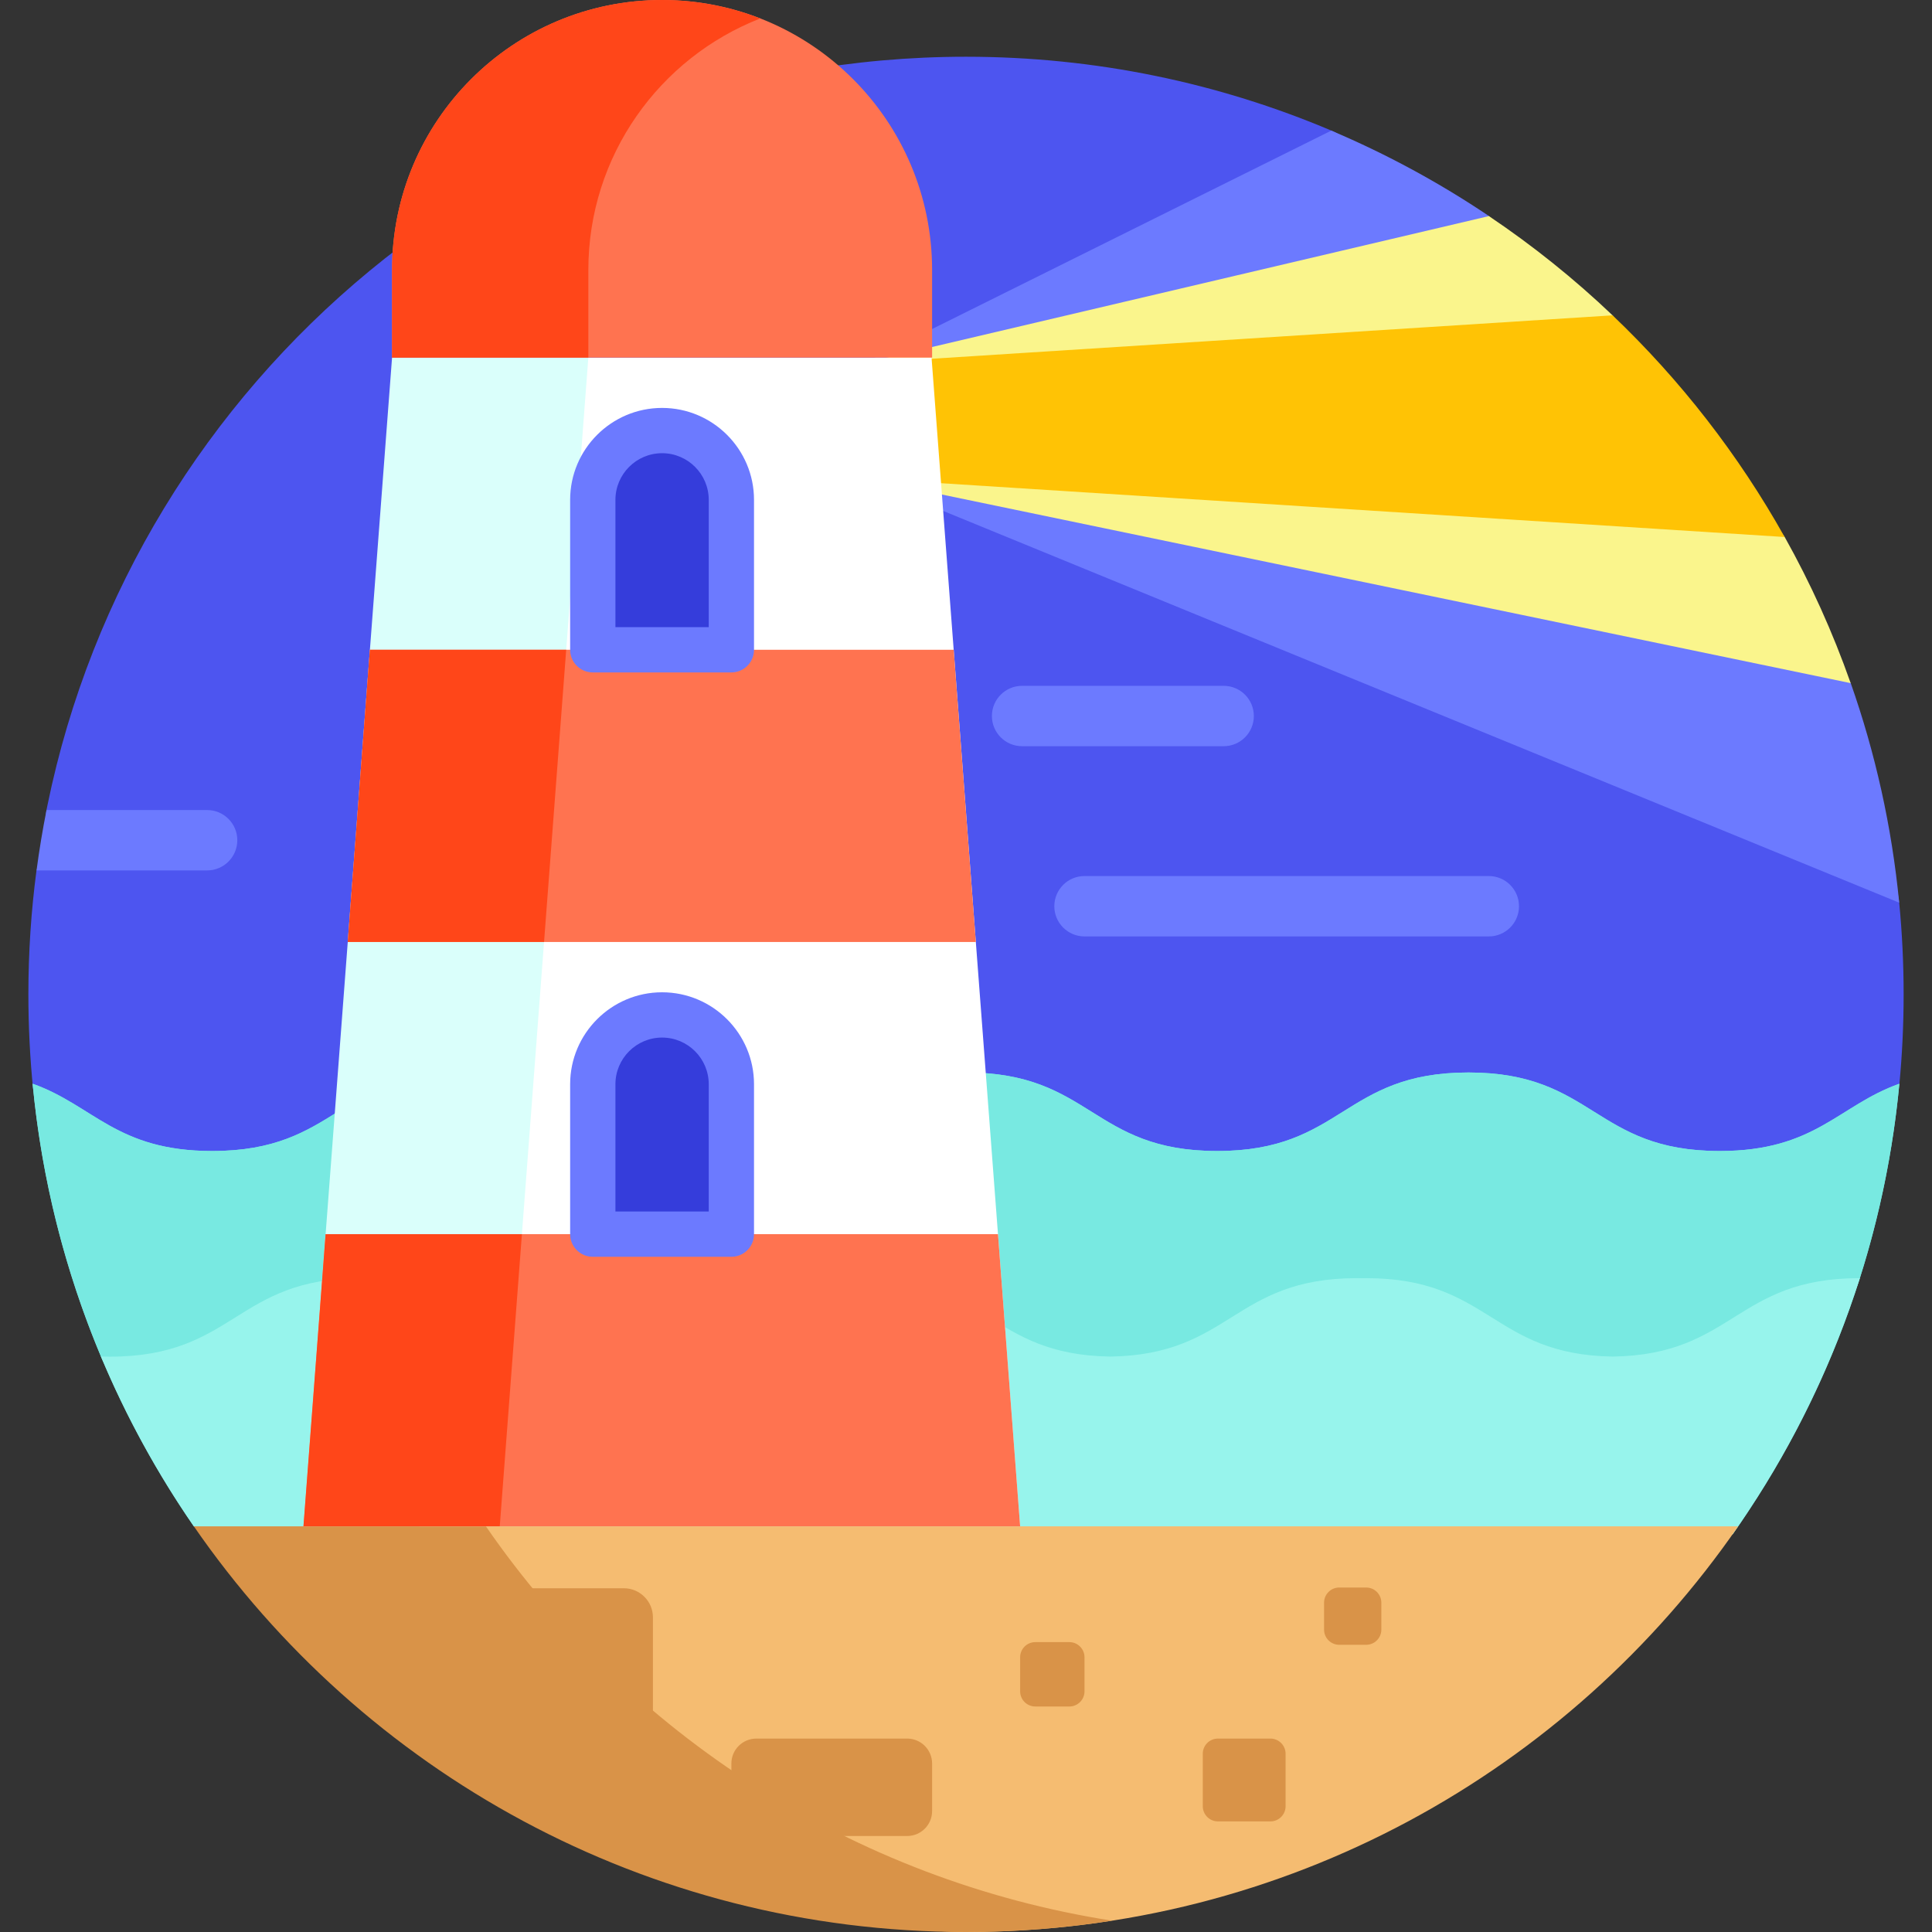 <svg id="Layer_1" enable-background="new 0 0 512 512" height="512" viewBox="0 0 512 512" width="512" xmlns="http://www.w3.org/2000/svg"><rect x="0" y="0" width="512" height="512" fill="#333333" stroke="none"/><g><g><path d="m352.807 34.601c-29.751-12.597-62.465-19.564-96.807-19.564-120.079 0-220.263 85.175-243.433 198.404-.084.409-.166.817-.248 1.227-.529 2.652.594 5.321.151 8.002-.385 2.33-2.756 7.672-2.799 7.998-1.42 10.749-2.152 21.714-2.152 32.85 0 8.577.435 17.053 1.283 25.406l249.805 212.586 244.761-214.308c.737-7.795 1.114-15.695 1.114-23.683 0-8.198-.397-16.303-1.173-24.298-3.39-34.928-122.704-192.85-150.502-204.62z" fill="#4d55f0"/></g><g><path d="m455.749 305.03c-33.294 0-33.294-20.808-66.589-20.808-33.293 0-33.293 20.808-66.586 20.808-33.292 0-33.292-20.808-66.584-20.808-33.29 0-33.29 20.808-66.581 20.808-33.292 0-33.292-20.808-66.583-20.808-33.292 0-33.292 20.808-66.584 20.808-25.373 0-31.42-12.08-47.595-17.829 4.094 43.293 19.293 83.352 42.719 117.296l213.435 53.749 194.381-51.671c24.248-34.383 39.991-75.195 44.169-119.375-16.178 5.75-22.224 17.83-47.602 17.83z" fill="#78e9e1"/></g><g><path d="m451.327 369.112c18.869 0 35.726-12.096 41.454-30.075.033-.104.066-.209.1-.313 5.232-16.495 8.789-33.737 10.471-51.524-16.178 5.749-22.225 17.83-47.602 17.83-33.294 0-33.294-20.808-66.589-20.808-33.293 0-33.293 20.808-66.586 20.808-33.292 0-33.292-20.808-66.584-20.808-33.29 0-33.29 20.808-66.581 20.808-33.292 0-33.292-20.808-66.583-20.808-33.292 0-33.292 20.808-66.584 20.808-25.373 0-31.42-12.08-47.595-17.829 2.403 25.407 8.635 49.697 18.106 72.293.014.032.027.065.041.097 2.43 5.792 8.145 9.521 14.426 9.521z" fill="#78e9e1"/></g><path d="m463.227 400.643c12.579-18.975 22.628-39.772 29.652-61.919-.027 0-.051-.001-.078-.001-32.886 0-33.31 20.288-65.402 20.784-32.093-.496-32.518-20.784-65.405-20.784-.406 0-.785.017-1.181.023-.396-.006-.775-.023-1.181-.023-32.885 0-33.308 20.29-65.402 20.784-32.096-.494-32.518-20.784-65.405-20.784-.405 0-.783.017-1.178.023-.395-.006-.773-.023-1.178-.023-32.886 0-33.31 20.289-65.404 20.784-32.094-.495-32.517-20.784-65.403-20.784-33.292 0-33.292 20.808-66.584 20.808-.793 0-1.568-.012-2.324-.035 6.667 15.908 14.936 30.979 24.614 45.003l84.302 21.23 129.133 32.519 194.381-51.671c1.28-1.815 2.527-3.654 3.759-5.504.09-.136.186-.268.276-.404.002-.009.005-.018.008-.026z" fill="#97f4ec"/><g><path d="m460.626 404.493h-349.441s59.937 107.507 144.815 107.507 159.802-42.567 204.626-107.507z" fill="#f5bc71"/></g><g><path d="m128.766 404.493h-77.392c44.824 64.94 119.748 107.507 204.626 107.507 13.163 0 26.087-1.026 38.696-2.998-68.696-10.745-128.057-49.64-165.93-104.509z" fill="#d99348"/></g><g><path d="m394.591 57.256c-13.099-8.813-27.084-16.412-41.79-22.639l-123.968 61.612v30.515l274.474 112.477c-1.961-20.202-6.34-39.696-12.845-58.189-.81-2.304-93.129-121.932-95.871-123.776z" fill="#6c7aff"/></g><g><path d="m472.962 142.305-45.613-58.739c-10.14-9.659-21.107-18.453-32.766-26.297l-165.749 38.96v30.515l261.614 54.294c-4.742-13.48-10.599-26.433-17.486-38.733z" fill="#faf58c"/></g><g><path d="m427.348 83.567-198.515 12.662v30.515l244.113 15.57c-12.218-21.824-27.62-41.623-45.598-58.747z" fill="#ffc305"/></g><g><path d="m111.185 404.493h159.16l-23.477-309.724h-135.683z" fill="#fff"/></g><g><path d="m103.899 94.769-23.477 309.724h52.019l23.477-309.724z" fill="#dafffb"/></g><g><path d="m175.458 0c-39.521 0-71.559 32.038-71.559 71.559v23.21h143.118v-23.21c0-39.521-32.038-71.559-71.559-71.559z" fill="#ff7350"/></g><g><path d="m201.468 4.896c-8.065-3.149-16.831-4.896-26.01-4.896-39.521 0-71.559 32.038-71.559 71.559v23.21h52.019v-23.21c0-30.342 18.893-56.254 45.55-66.663z" fill="#ff4619"/></g><g><path d="m92.161 249.631h166.446l-5.87-77.431h-154.707z" fill="#ff7350"/></g><g><path d="m150.049 172.2h-52.019l-1.957 25.81-3.912 51.621h52.019z" fill="#ff4619"/></g><g><path d="m86.291 327.062-5.869 77.431h189.923l-5.869-77.431z" fill="#ff7350"/></g><g><path d="m86.291 327.062-5.869 77.431h52.019l5.87-77.431z" fill="#ff4619"/></g><g><path d="m193.822 172.2h-36.729v-39.732c0-10.142 8.222-18.364 18.364-18.364 10.142 0 18.364 8.222 18.364 18.364v39.732z" fill="#353ddb"/></g><g><path d="m193.822 178.2h-36.729c-3.313 0-6-2.687-6-6v-39.732c0-13.435 10.93-24.365 24.364-24.365s24.364 10.931 24.364 24.365v39.732c.001 3.314-2.685 6-5.999 6zm-30.728-12h24.729v-33.732c0-6.818-5.546-12.365-12.364-12.365s-12.364 5.547-12.364 12.365v33.732z" fill="#6c7aff"/></g><g><path d="m193.822 327.062h-36.729v-39.732c0-10.142 8.222-18.364 18.364-18.364 10.142 0 18.364 8.222 18.364 18.364v39.732z" fill="#353ddb"/></g><g><path d="m193.822 333.062h-36.729c-3.313 0-6-2.687-6-6v-39.732c0-13.435 10.93-24.364 24.364-24.364s24.364 10.93 24.364 24.364v39.732c.001 3.313-2.685 6-5.999 6zm-30.728-12h24.729v-33.732c0-6.817-5.546-12.364-12.364-12.364s-12.364 5.547-12.364 12.364v33.732z" fill="#6c7aff"/></g><g><path d="m165.317 460.742h-24.402c-4.263 0-7.718-3.456-7.718-7.718v-24.402c0-4.263 3.456-7.718 7.718-7.718h24.402c4.263 0 7.718 3.456 7.718 7.718v24.402c0 4.262-3.456 7.718-7.718 7.718z" fill="#d99348"/></g><g><path d="m240.408 460.742h-39.976c-3.65 0-6.609 2.959-6.609 6.609v12.599c0 3.65 2.959 6.609 6.609 6.609h39.976c3.65 0 6.609-2.959 6.609-6.609v-12.599c0-3.65-2.959-6.609-6.609-6.609z" fill="#d99348"/></g><g><path d="m283.382 452.238h-9.013c-2.223 0-4.024-1.802-4.024-4.024v-9.013c0-2.223 1.802-4.024 4.024-4.024h9.013c2.223 0 4.024 1.802 4.024 4.024v9.013c0 2.222-1.802 4.024-4.024 4.024z" fill="#d99348"/></g><g><path d="m336.671 482.69h-13.9c-2.223 0-4.024-1.802-4.024-4.024v-13.9c0-2.223 1.802-4.024 4.024-4.024h13.9c2.223 0 4.024 1.802 4.024 4.024v13.9c0 2.223-1.802 4.024-4.024 4.024z" fill="#d99348"/></g><g><path d="m362.046 435.889h-7.132c-2.223 0-4.024-1.802-4.024-4.024v-7.132c0-2.223 1.802-4.024 4.024-4.024h7.132c2.223 0 4.024 1.802 4.024 4.024v7.132c0 2.223-1.801 4.024-4.024 4.024z" fill="#d99348"/></g><g><path d="m394.553 248.161h-107.147c-4.418 0-8-3.582-8-8s3.582-8 8-8h107.146c4.418 0 8 3.582 8 8s-3.581 8-7.999 8z" fill="#6c7aff"/></g><g><path d="m324.281 197.751h-53.416c-4.418 0-8-3.582-8-8s3.582-8 8-8h53.416c4.418 0 8 3.582 8 8s-3.581 8-8 8z" fill="#6c7aff"/></g><path d="m54.888 230.67c4.418 0 8-3.582 8-8s-3.582-8-8-8h-42.557c-1.052 5.275-1.936 10.61-2.648 16z" fill="#6c7aff"/></g></svg>